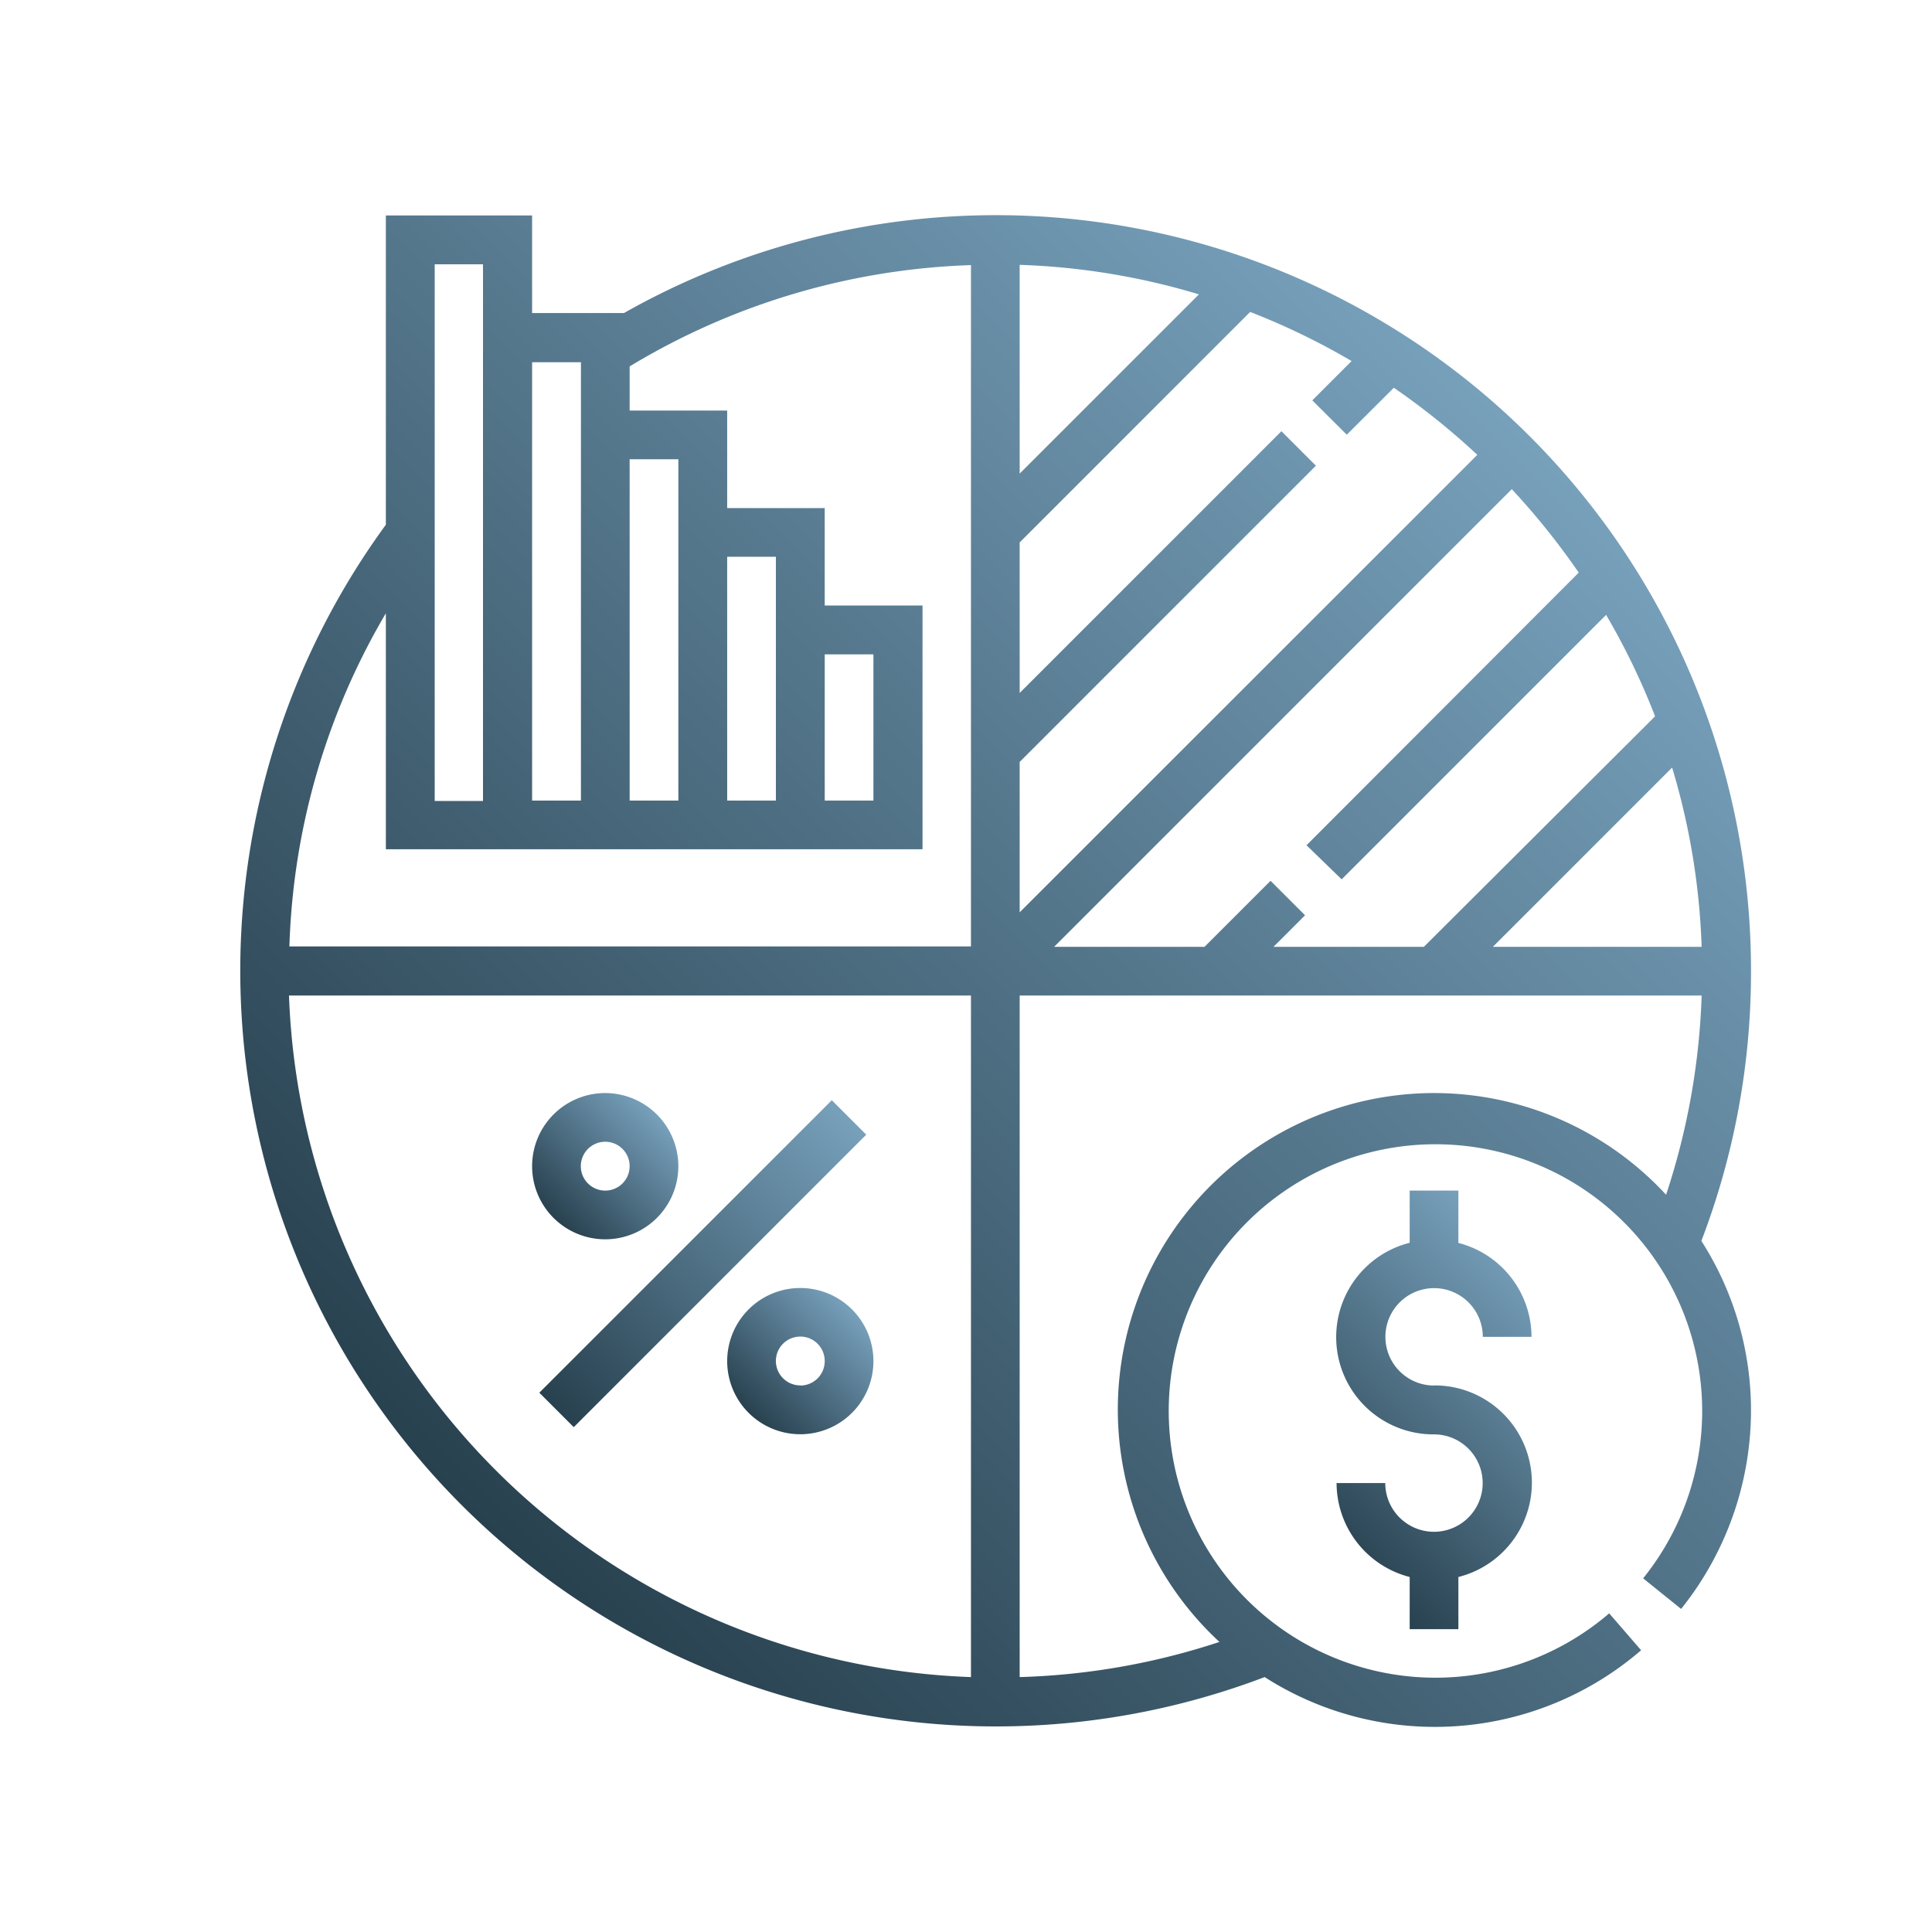 <svg id="Layer_1" data-name="Layer 1" xmlns="http://www.w3.org/2000/svg" xmlns:xlink="http://www.w3.org/1999/xlink" viewBox="0 0 144 144"><defs><style>.cls-1{fill:url(#New_Gradient_Swatch_copy);}.cls-2{fill:url(#New_Gradient_Swatch_copy-2);}.cls-3{fill:url(#New_Gradient_Swatch_copy-3);}.cls-4{fill:url(#New_Gradient_Swatch_copy-4);}.cls-5{fill:url(#New_Gradient_Swatch_copy-5);}</style><linearGradient id="New_Gradient_Swatch_copy" x1="33.62" y1="111.44" x2="113.23" y2="31.82" gradientUnits="userSpaceOnUse"><stop offset="0" stop-color="#28414f"/><stop offset="1" stop-color="#77a0bb"/></linearGradient><linearGradient id="New_Gradient_Swatch_copy-2" x1="41.49" y1="105.09" x2="63.29" y2="83.29" gradientTransform="translate(81.95 -9.46) rotate(45)" xlink:href="#New_Gradient_Swatch_copy"/><linearGradient id="New_Gradient_Swatch_copy-3" x1="55.8" y1="105.31" x2="63.5" y2="97.6" xlink:href="#New_Gradient_Swatch_copy"/><linearGradient id="New_Gradient_Swatch_copy-4" x1="41.26" y1="90.77" x2="48.97" y2="83.07" xlink:href="#New_Gradient_Swatch_copy"/><linearGradient id="New_Gradient_Swatch_copy-5" x1="97.8" y1="114.17" x2="115.97" y2="96.01" xlink:href="#New_Gradient_Swatch_copy"/></defs><title>full</title><path class="cls-1" d="M130.51,72.39a56.29,56.29,0,0,0-84-49.06H39.66V16.06H28.76V39.11A56.33,56.33,0,0,0,94.26,125a23.54,23.54,0,0,0,28.06-2l-2.38-2.75a19.88,19.88,0,1,1,2.53-2.61l2.83,2.28a23.69,23.69,0,0,0,5.21-14.8,23.43,23.43,0,0,0-3.7-12.63A56,56,0,0,0,130.51,72.39ZM46.93,34.23h3.63V59.67H46.93ZM39.66,27H43.3V59.67H39.66ZM32.4,19.7H36v40H32.4ZM72.37,125A52.74,52.74,0,0,1,21.54,74.2H72.37Zm0-54.46H21.57a52,52,0,0,1,7.19-24.83V63.3h40V45.13H61.47V37.87H54.2V30.6H46.93V27.31a52.46,52.46,0,0,1,25.44-7.55ZM54.2,59.67V41.5h3.63V59.67Zm7.27,0V48.77H65.1v10.9Zm65.36,10.9H111.27l13.36-13.36A52.15,52.15,0,0,1,126.83,70.57Zm-9.16-27.89L97.38,63,100,65.54l19.71-19.71a52.15,52.15,0,0,1,3.65,7.56L106.13,70.57H94.92l2.35-2.35L94.7,65.65l-4.92,4.92H78.57l34.11-34.11A54.36,54.36,0,0,1,117.67,42.68ZM76,19.74a52.15,52.15,0,0,1,13.36,2.2L76,35.3Zm0,37.05L98.08,34.71l-2.57-2.57L76,51.65V40.43L93.18,23.25a52.71,52.71,0,0,1,7.56,3.66l-2.93,2.93,2.57,2.56,3.51-3.5a54.36,54.36,0,0,1,6.22,5L76,68Zm30.89,24.68a23.59,23.59,0,0,0-16,40.91A52.15,52.15,0,0,1,76,125V74.2h50.83a52.56,52.56,0,0,1-2.65,14.85A23.54,23.54,0,0,0,106.89,81.47Z"/><rect class="cls-2" x="36.97" y="92.37" width="30.83" height="3.63" transform="translate(-51.26 64.63) rotate(-45)"/><path class="cls-3" d="M59.65,96a5.45,5.45,0,1,0,5.45,5.45A5.45,5.45,0,0,0,59.65,96Zm0,7.26a1.82,1.82,0,1,1,1.82-1.81A1.82,1.82,0,0,1,59.65,103.27Z"/><path class="cls-4" d="M45.11,81.47a5.45,5.45,0,1,0,5.45,5.45A5.46,5.46,0,0,0,45.11,81.47Zm0,7.27a1.82,1.82,0,1,1,1.82-1.82A1.82,1.82,0,0,1,45.11,88.74Z"/><path class="cls-5" d="M106.89,103.27a3.63,3.63,0,1,1,3.63-3.63h3.63a7.25,7.25,0,0,0-5.45-7V88.74h-3.63v3.89a7.25,7.25,0,0,0,1.82,14.28,3.63,3.63,0,1,1-3.64,3.63H99.62a7.25,7.25,0,0,0,5.45,7v3.89h3.63v-3.89a7.25,7.25,0,0,0-1.81-14.28Z"/></svg>